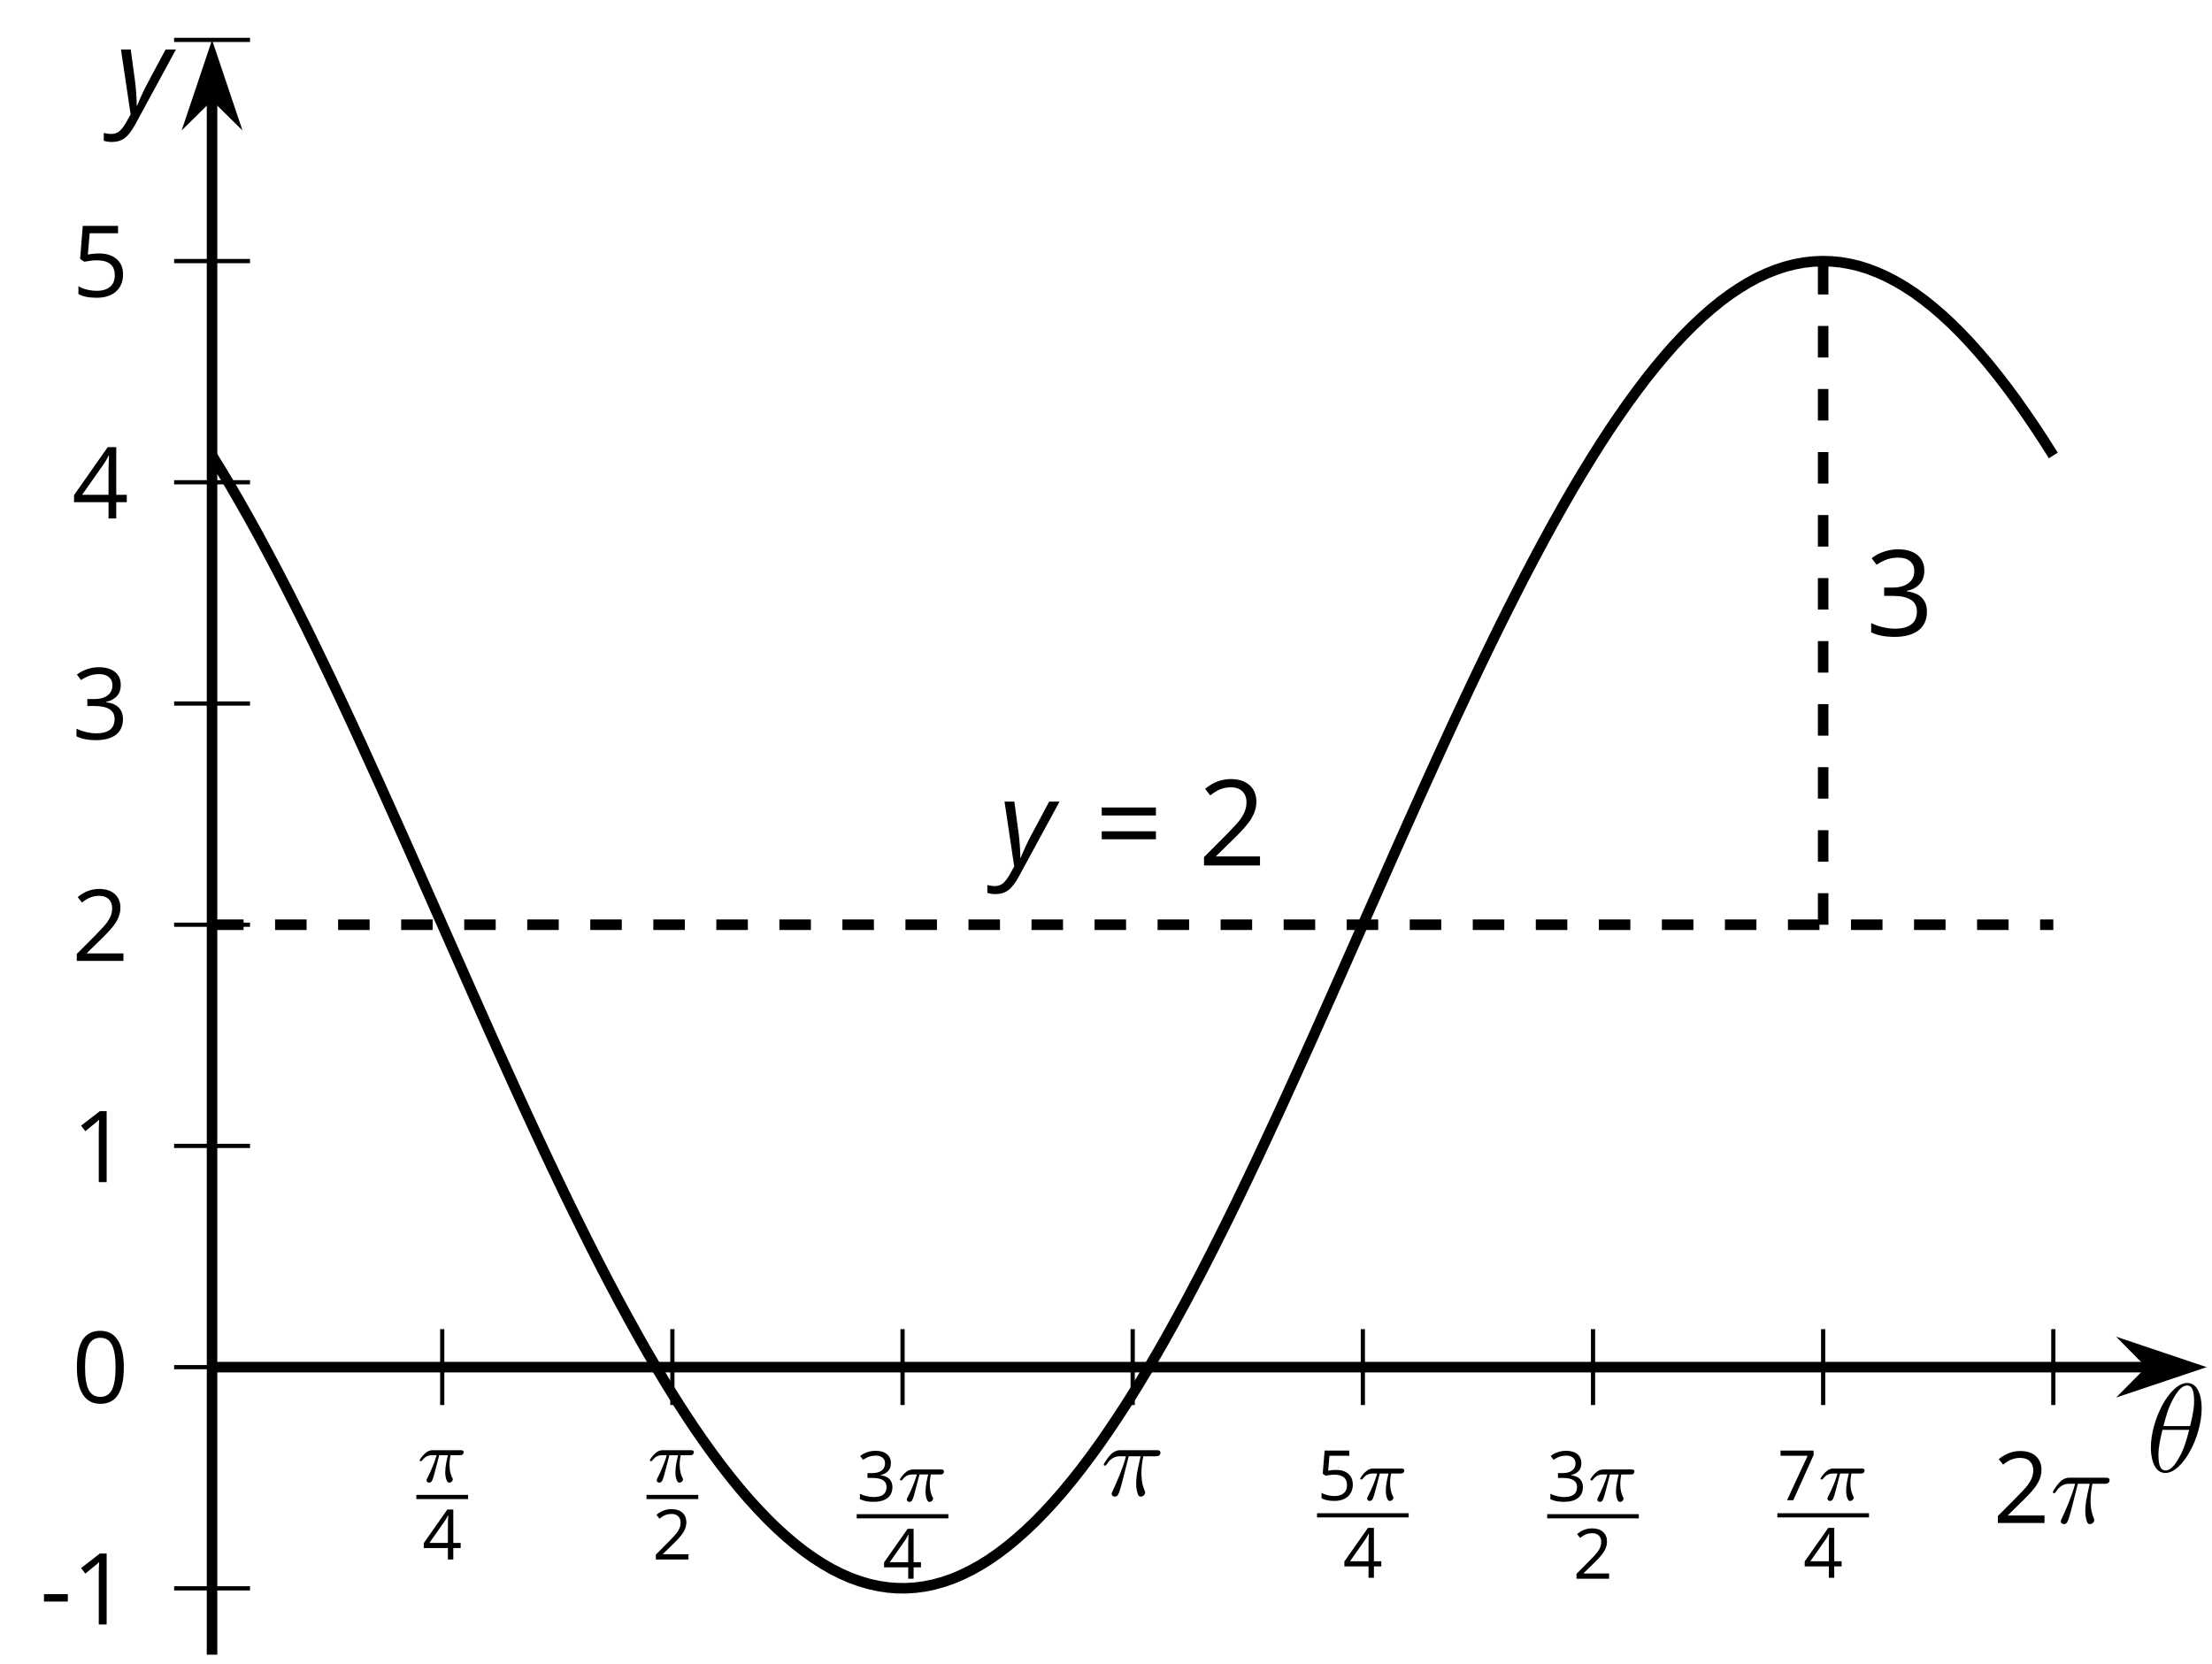 <?xml version='1.0' encoding='UTF-8'?>
<!-- This file was generated by dvisvgm 2.1.3 -->
<svg height='157.872pt' version='1.1' viewBox='-72 -72 209.774 157.872' width='209.774pt' xmlns='http://www.w3.org/2000/svg' xmlns:xlink='http://www.w3.org/1999/xlink'>
<defs>
<clipPath id='clip1'>
<path d='M-51.891 84.949H137.277V-68.215H-51.891Z'/>
</clipPath>
<use id='g20-16' transform='scale(0.833)' xlink:href='#g9-16'/>
<use id='g20-18' transform='scale(0.833)' xlink:href='#g9-18'/>
<path d='M0.464 -2.613H3.177V-3.453H0.464V-2.613Z' id='g9-13'/>
<path d='M5.906 -4.05C5.906 -5.398 5.68 -6.425 5.227 -7.138C4.768 -7.851 4.105 -8.204 3.227 -8.204C2.326 -8.204 1.657 -7.862 1.221 -7.182S0.564 -5.459 0.564 -4.05C0.564 -2.685 0.79 -1.652 1.243 -0.95C1.696 -0.243 2.359 0.11 3.227 0.11C4.133 0.11 4.807 -0.232 5.249 -0.923C5.685 -1.613 5.906 -2.652 5.906 -4.05ZM1.492 -4.05C1.492 -5.227 1.63 -6.077 1.906 -6.608C2.182 -7.144 2.624 -7.409 3.227 -7.409C3.84 -7.409 4.282 -7.138 4.553 -6.597C4.829 -6.061 4.967 -5.21 4.967 -4.05S4.829 -2.039 4.553 -1.492C4.282 -0.95 3.84 -0.68 3.227 -0.68C2.624 -0.68 2.182 -0.95 1.906 -1.481C1.63 -2.022 1.492 -2.873 1.492 -4.05Z' id='g9-16'/>
<path d='M3.95 0V-8.077H3.177L1.039 -6.425L1.525 -5.796C2.304 -6.431 2.746 -6.79 2.84 -6.873S3.022 -7.039 3.099 -7.116C3.072 -6.691 3.055 -6.238 3.055 -5.757V0H3.95Z' id='g9-17'/>
<path d='M5.862 0V-0.851H1.707V-0.895L3.475 -2.624C4.265 -3.392 4.801 -4.022 5.088 -4.525S5.519 -5.53 5.519 -6.044C5.519 -6.702 5.304 -7.221 4.873 -7.613C4.442 -8 3.845 -8.193 3.088 -8.193C2.21 -8.193 1.403 -7.884 0.657 -7.265L1.144 -6.641C1.514 -6.934 1.845 -7.133 2.144 -7.243C2.448 -7.354 2.762 -7.409 3.099 -7.409C3.564 -7.409 3.928 -7.282 4.188 -7.028C4.448 -6.779 4.58 -6.436 4.58 -6.006C4.58 -5.702 4.53 -5.414 4.425 -5.149S4.166 -4.613 3.961 -4.332S3.326 -3.586 2.68 -2.928L0.552 -0.79V0H5.862Z' id='g9-18'/>
<path d='M5.558 -6.177C5.558 -6.801 5.343 -7.293 4.906 -7.657C4.47 -8.011 3.862 -8.193 3.077 -8.193C2.597 -8.193 2.144 -8.122 1.713 -7.967C1.276 -7.823 0.895 -7.613 0.564 -7.354L1.028 -6.735C1.431 -6.994 1.785 -7.171 2.099 -7.265S2.746 -7.409 3.099 -7.409C3.564 -7.409 3.934 -7.298 4.199 -7.072C4.475 -6.845 4.608 -6.536 4.608 -6.144C4.608 -5.652 4.425 -5.265 4.055 -4.983C3.685 -4.707 3.188 -4.569 2.558 -4.569H1.751V-3.779H2.547C4.088 -3.779 4.856 -3.287 4.856 -2.309C4.856 -1.215 4.16 -0.669 2.762 -0.669C2.409 -0.669 2.033 -0.713 1.635 -0.807C1.243 -0.895 0.867 -1.028 0.519 -1.199V-0.326C0.856 -0.166 1.199 -0.05 1.558 0.011C1.912 0.077 2.304 0.11 2.729 0.11C3.713 0.11 4.47 -0.099 5.006 -0.508C5.541 -0.923 5.807 -1.519 5.807 -2.287C5.807 -2.823 5.652 -3.26 5.337 -3.591S4.541 -4.127 3.895 -4.21V-4.254C4.425 -4.365 4.834 -4.586 5.127 -4.912C5.414 -5.238 5.558 -5.663 5.558 -6.177Z' id='g9-19'/>
<path d='M6.243 -1.856V-2.691H5.044V-8.122H4.072L0.238 -2.657V-1.856H4.166V0H5.044V-1.856H6.243ZM4.166 -2.691H1.155L3.68 -6.282C3.834 -6.514 4 -6.807 4.177 -7.16H4.221C4.182 -6.497 4.166 -5.901 4.166 -5.376V-2.691Z' id='g9-20'/>
<path d='M3.077 -4.934C2.657 -4.934 2.238 -4.89 1.812 -4.807L2.017 -7.232H5.249V-8.077H1.232L0.928 -4.298L1.403 -3.994C1.989 -4.099 2.459 -4.155 2.807 -4.155C4.188 -4.155 4.878 -3.591 4.878 -2.464C4.878 -1.884 4.696 -1.442 4.343 -1.138C3.978 -0.834 3.475 -0.68 2.829 -0.68C2.459 -0.68 2.077 -0.729 1.696 -0.818C1.315 -0.917 0.994 -1.044 0.735 -1.21V-0.326C1.215 -0.033 1.906 0.11 2.818 0.11C3.751 0.11 4.486 -0.127 5.017 -0.602C5.553 -1.077 5.818 -1.735 5.818 -2.569C5.818 -3.304 5.575 -3.878 5.083 -4.298C4.597 -4.724 3.928 -4.934 3.077 -4.934Z' id='g9-21'/>
<path d='M1.575 0H2.591L5.895 -7.343V-8.077H0.519V-7.232H4.923L1.575 0Z' id='g9-23'/>
<path d='M0.657 -4.74H5.796V-5.497H0.657V-4.74ZM0.657 -2.481H5.796V-3.238H0.657V-2.481Z' id='g9-29'/>
<path d='M0.541 -6.055L1.459 0.099L1.039 0.851C0.834 1.215 0.624 1.492 0.409 1.68C0.199 1.862 -0.061 1.956 -0.365 1.956C-0.613 1.956 -0.856 1.923 -1.088 1.856V2.602C-0.84 2.68 -0.58 2.718 -0.315 2.718C0.155 2.718 0.558 2.597 0.895 2.348S1.569 1.663 1.912 1.028L5.757 -6.055H4.774L2.978 -2.691C2.884 -2.53 2.746 -2.243 2.553 -1.829S2.199 -1.044 2.072 -0.724H2.039C2.039 -1.028 2.022 -1.425 1.989 -1.923C1.95 -2.414 1.917 -2.79 1.878 -3.044L1.47 -6.055H0.541Z' id='g4-89'/>
<use id='g27-19' xlink:href='#g9-19'/>
<path d='M2.64 -3.716H3.766C3.437 -2.242 3.347 -1.813 3.347 -1.146C3.347 -0.996 3.347 -0.727 3.427 -0.389C3.527 0.05 3.636 0.11 3.786 0.11C3.985 0.11 4.194 -0.07 4.194 -0.269C4.194 -0.329 4.194 -0.349 4.135 -0.488C3.846 -1.205 3.846 -1.853 3.846 -2.132C3.846 -2.66 3.915 -3.198 4.025 -3.716H5.161C5.29 -3.716 5.649 -3.716 5.649 -4.055C5.649 -4.294 5.44 -4.294 5.25 -4.294H1.913C1.694 -4.294 1.315 -4.294 0.877 -3.826C0.528 -3.437 0.269 -2.979 0.269 -2.929C0.269 -2.919 0.269 -2.829 0.389 -2.829C0.468 -2.829 0.488 -2.869 0.548 -2.949C1.036 -3.716 1.614 -3.716 1.813 -3.716H2.381C2.062 -2.511 1.524 -1.305 1.106 -0.399C1.026 -0.249 1.026 -0.229 1.026 -0.159C1.026 0.03 1.186 0.11 1.315 0.11C1.614 0.11 1.694 -0.169 1.813 -0.538C1.953 -0.996 1.953 -1.016 2.082 -1.514L2.64 -3.716Z' id='g31-25'/>
<path d='M2.169 -2.532H2.999C2.894 -2.113 2.741 -1.478 2.741 -0.928C2.741 -0.649 2.776 -0.46 2.817 -0.307C2.929 0.042 3.02 0.07 3.131 0.07C3.292 0.07 3.459 -0.077 3.459 -0.244C3.459 -0.3 3.445 -0.328 3.403 -0.398C3.271 -0.656 3.145 -1.053 3.145 -1.625C3.145 -1.757 3.145 -2.036 3.243 -2.532H4.115C4.24 -2.532 4.296 -2.532 4.373 -2.587C4.47 -2.657 4.491 -2.769 4.491 -2.803C4.491 -3.006 4.31 -3.006 4.191 -3.006H1.562C1.276 -3.006 1.081 -2.943 0.767 -2.65C0.586 -2.49 0.314 -2.113 0.314 -2.05C0.314 -1.967 0.404 -1.967 0.432 -1.967C0.509 -1.967 0.516 -1.981 0.558 -2.043C0.914 -2.532 1.346 -2.532 1.499 -2.532H1.925C1.709 -1.764 1.332 -0.941 1.123 -0.523C1.081 -0.432 1.011 -0.286 0.99 -0.258C0.983 -0.23 0.969 -0.202 0.969 -0.153C0.969 -0.042 1.053 0.07 1.213 0.07C1.492 0.07 1.569 -0.244 1.736 -0.872L2.169 -2.532Z' id='g32-25'/>
<use id='g15-18' transform='scale(0.583)' xlink:href='#g9-18'/>
<use id='g15-19' transform='scale(0.583)' xlink:href='#g9-19'/>
<use id='g15-20' transform='scale(0.583)' xlink:href='#g9-20'/>
<use id='g15-21' transform='scale(0.583)' xlink:href='#g9-21'/>
<use id='g15-23' transform='scale(0.583)' xlink:href='#g9-23'/>
<use id='g22-13' transform='scale(0.833)' xlink:href='#g9-13'/>
<use id='g22-17' transform='scale(0.833)' xlink:href='#g9-17'/>
<use id='g22-18' transform='scale(0.833)' xlink:href='#g9-18'/>
<use id='g22-19' transform='scale(0.833)' xlink:href='#g9-19'/>
<use id='g22-20' transform='scale(0.833)' xlink:href='#g9-20'/>
<use id='g22-21' transform='scale(0.833)' xlink:href='#g9-21'/>
<path d='M5.296 -6.013C5.296 -7.233 4.914 -8.416 3.933 -8.416C2.26 -8.416 0.478 -4.914 0.478 -2.283C0.478 -1.734 0.598 0.12 1.853 0.12C3.479 0.12 5.296 -3.3 5.296 -6.013ZM1.674 -4.328C1.853 -5.033 2.104 -6.037 2.582 -6.886C2.977 -7.603 3.395 -8.177 3.921 -8.177C4.316 -8.177 4.579 -7.843 4.579 -6.695C4.579 -6.265 4.543 -5.667 4.196 -4.328H1.674ZM4.113 -3.969C3.814 -2.798 3.563 -2.044 3.132 -1.291C2.786 -0.681 2.367 -0.12 1.865 -0.12C1.494 -0.12 1.196 -0.406 1.196 -1.59C1.196 -2.367 1.387 -3.18 1.578 -3.969H4.113Z' id='g10-18'/>
</defs>
<g id='page1'>
<path d='M-30.062 61.273V54.074M-8.234 61.273V54.074M13.594 61.273V54.074M35.418 61.273V54.074M57.246 61.273V54.074M79.074 61.273V54.074M100.898 61.273V54.074M122.726 61.273V54.074' fill='none' stroke='#000000' stroke-linejoin='bevel' stroke-miterlimit='10.037' stroke-width='0.4'/>
<path d='M-55.488 78.656H-48.289M-55.488 36.691H-48.289M-55.488 15.711H-48.289M-55.488 -5.269H-48.289M-55.488 -26.254H-48.289M-55.488 -47.235H-48.289M-55.488 -68.215H-48.289' fill='none' stroke='#000000' stroke-linejoin='bevel' stroke-miterlimit='10.037' stroke-width='0.4'/>
<path d='M-51.891 57.676H131.984' fill='none' stroke='#000000' stroke-linejoin='bevel' stroke-miterlimit='10.037' stroke-width='1'/>
<path d='M135.703 57.676L130.511 55.93L132.234 57.676L130.511 59.418Z'/>
<path d='M135.703 57.676L130.511 55.93L132.234 57.676L130.511 59.418Z' fill='none' stroke='#000000' stroke-miterlimit='10.037' stroke-width='1'/>
<path d='M-51.891 84.949V-62.922' fill='none' stroke='#000000' stroke-linejoin='bevel' stroke-miterlimit='10.037' stroke-width='1'/>
<path d='M-51.891 -66.641L-53.633 -61.453L-51.891 -63.172L-50.145 -61.453Z'/>
<path d='M-51.891 -66.641L-53.633 -61.453L-51.891 -63.172L-50.145 -61.453Z' fill='none' stroke='#000000' stroke-miterlimit='10.037' stroke-width='1'/>
<g transform='matrix(1 0 0 1 -1.935 -11.545)'>
<use x='-30.582' xlink:href='#g32-25' y='80.106'/>
</g>
<rect height='0.398' transform='matrix(1 0 0 1 -1.935 -11.545)' width='4.909' x='-30.582' y='81.339'/>
<g transform='matrix(1 0 0 1 -1.935 -11.545)'>
<use x='-30.018' xlink:href='#g15-20' y='87.464'/>
</g>
<g transform='matrix(1 0 0 1 19.892 -11.545)'>
<use x='-30.582' xlink:href='#g32-25' y='80.106'/>
</g>
<rect height='0.398' transform='matrix(1 0 0 1 19.892 -11.545)' width='4.909' x='-30.582' y='81.339'/>
<g transform='matrix(1 0 0 1 19.892 -11.545)'>
<use x='-30.018' xlink:href='#g15-18' y='87.464'/>
</g>
<g transform='matrix(1 0 0 1 39.828 -9.718)'>
<use x='-30.582' xlink:href='#g15-19' y='80.106'/>
<use x='-26.799' xlink:href='#g32-25' y='80.106'/>
</g>
<rect height='0.398' transform='matrix(1 0 0 1 39.828 -9.718)' width='8.692' x='-30.582' y='81.339'/>
<g transform='matrix(1 0 0 1 39.828 -9.718)'>
<use x='-28.127' xlink:href='#g15-20' y='87.464'/>
</g>
<g transform='matrix(1 0 0 1 64.178 -14.181)'>
<use x='-31.777' xlink:href='#g31-25' y='84.028'/>
</g>
<g transform='matrix(1 0 0 1 83.482 -9.807)'>
<use x='-30.582' xlink:href='#g15-21' y='80.106'/>
<use x='-26.799' xlink:href='#g32-25' y='80.106'/>
</g>
<rect height='0.398' transform='matrix(1 0 0 1 83.482 -9.807)' width='8.692' x='-30.582' y='81.339'/>
<g transform='matrix(1 0 0 1 83.482 -9.807)'>
<use x='-28.127' xlink:href='#g15-20' y='87.464'/>
</g>
<g transform='matrix(1 0 0 1 105.309 -9.718)'>
<use x='-30.582' xlink:href='#g15-19' y='80.106'/>
<use x='-26.799' xlink:href='#g32-25' y='80.106'/>
</g>
<rect height='0.398' transform='matrix(1 0 0 1 105.309 -9.718)' width='8.692' x='-30.582' y='81.339'/>
<g transform='matrix(1 0 0 1 105.309 -9.718)'>
<use x='-28.127' xlink:href='#g15-18' y='87.464'/>
</g>
<g transform='matrix(1 0 0 1 127.136 -9.807)'>
<use x='-30.582' xlink:href='#g15-23' y='80.106'/>
<use x='-26.799' xlink:href='#g32-25' y='80.106'/>
</g>
<rect height='0.398' transform='matrix(1 0 0 1 127.136 -9.807)' width='8.692' x='-30.582' y='81.339'/>
<g transform='matrix(1 0 0 1 127.136 -9.807)'>
<use x='-28.127' xlink:href='#g15-20' y='87.464'/>
</g>
<g transform='matrix(1 0 0 1 148.784 -11.571)'>
<use x='-31.777' xlink:href='#g20-18' y='84.028'/>
<use x='-26.373' xlink:href='#g31-25' y='84.028'/>
</g>
<g transform='matrix(1 0 0 1 -36.438 -1.942)'>
<use x='-31.777' xlink:href='#g22-13' y='84.028'/>
<use x='-28.739' xlink:href='#g22-17' y='84.028'/>
</g>
<g transform='matrix(1 0 0 1 -33.4 -43.905)'>
<use x='-31.777' xlink:href='#g22-17' y='84.028'/>
</g>
<g transform='matrix(1 0 0 1 -33.4 -64.887)'>
<use x='-31.777' xlink:href='#g22-18' y='84.028'/>
</g>
<g transform='matrix(1 0 0 1 -33.4 -85.914)'>
<use x='-31.777' xlink:href='#g22-19' y='84.028'/>
</g>
<g transform='matrix(1 0 0 1 -33.4 -106.851)'>
<use x='-31.777' xlink:href='#g22-20' y='84.028'/>
</g>
<g transform='matrix(1 0 0 1 -33.4 -127.877)'>
<use x='-31.777' xlink:href='#g22-21' y='84.028'/>
</g>
<path d='M-55.488 57.676H-48.289' fill='none' stroke='#000000' stroke-linejoin='bevel' stroke-miterlimit='10.037' stroke-width='0.4'/>
<g transform='matrix(1 0 0 1 -33.4 -22.964)'>
<use x='-31.777' xlink:href='#g20-16' y='84.028'/>
</g>
<path clip-path='url(#clip1)' d='M-51.891 15.711H122.726' fill='none' stroke='#000000' stroke-dasharray='2.989,2.989' stroke-linejoin='bevel' stroke-miterlimit='10.037' stroke-width='1'/>
<path clip-path='url(#clip1)' d='M100.898 15.711V-47.235' fill='none' stroke='#000000' stroke-dasharray='2.989,2.989' stroke-linejoin='bevel' stroke-miterlimit='10.037' stroke-width='1'/>
<path clip-path='url(#clip1)' d='M-51.891 -28.797L-51.012 -27.371L-50.133 -25.899L-49.258 -24.387L-48.379 -22.836L-47.5 -21.246L-46.625 -19.621L-45.746 -17.957L-44.867 -16.262L-43.992 -14.535L-43.113 -12.777L-42.238 -10.992L-41.359 -9.176L-40.48 -7.34L-39.605 -5.481L-38.727 -3.598L-37.848 -1.695L-36.973 0.223L-36.094 2.156L-35.219 4.102L-34.34 6.062L-33.461 8.027L-32.586 10.004L-31.707 11.988L-30.828 13.973L-29.953 15.957L-29.074 17.945L-28.195 19.93L-27.32 21.91L-26.441 23.883L-25.566 25.852L-24.688 27.809L-23.809 29.75L-22.934 31.68L-22.055 33.594L-21.176 35.492L-20.301 37.367L-19.422 39.223L-18.547 41.055L-17.668 42.859L-16.789 44.641L-15.914 46.391L-15.035 48.109L-14.156 49.797L-13.281 51.449L-12.402 53.066L-11.523 54.648L-10.648 56.191L-9.77 57.691L-8.895 59.148L-8.016 60.566L-7.137 61.938L-6.262 63.266L-5.383 64.543L-4.504 65.773L-3.629 66.949L-2.75 68.078L-1.875 69.156L-0.996 70.18L-0.117 71.144L0.758 72.059L1.637 72.918L2.516 73.719L3.391 74.461L4.269 75.144L5.149 75.769L6.024 76.332L6.902 76.84L7.777 77.281L8.656 77.664L9.535 77.981L10.41 78.242L11.289 78.434L12.168 78.57L13.043 78.641L13.922 78.648L14.797 78.594L15.676 78.477L16.555 78.297L17.43 78.055L18.309 77.75L19.188 77.383L20.062 76.953L20.941 76.465L21.82 75.918L22.695 75.309L23.574 74.637L24.449 73.91L25.328 73.125L26.207 72.281L27.082 71.383L27.961 70.426L28.84 69.418L29.715 68.356L30.594 67.238L31.473 66.07L32.348 64.856L33.227 63.586L34.102 62.273L34.98 60.914L35.859 59.508L36.734 58.059L37.613 56.57L38.492 55.035L39.367 53.465L40.246 51.859L41.121 50.211L42 48.535L42.879 46.82L43.754 45.078L44.633 43.309L45.512 41.508L46.387 39.684L47.266 37.832L48.14 35.961L49.019 34.07L49.898 32.16L50.773 30.234L51.652 28.293L52.531 26.34L53.406 24.375L54.285 22.402L55.164 20.426L56.039 18.441L56.918 16.457L57.793 14.469L58.672 12.484L59.551 10.5L60.426 8.523L61.304 6.551L62.183 4.59L63.058 2.641L63.937 0.703L64.816 -1.219L65.691 -3.125L66.57 -5.012L67.445 -6.875L68.324 -8.719L69.203 -10.539L70.078 -12.332L70.957 -14.098L71.836 -15.832L72.711 -17.539L73.59 -19.207L74.465 -20.844L75.344 -22.442L76.222 -24.004L77.097 -25.528L77.976 -27.008L78.855 -28.442L79.73 -29.84L80.609 -31.188L81.488 -32.489L82.363 -33.742L83.242 -34.946L84.117 -36.102L84.996 -37.203L85.875 -38.254L86.75 -39.25L87.629 -40.192L88.508 -41.075L89.383 -41.903L90.262 -42.676L91.137 -43.391L92.015 -44.043L92.894 -44.637L93.769 -45.172L94.648 -45.649L95.527 -46.059L96.402 -46.41L97.281 -46.7L98.16 -46.926L99.035 -47.09L99.914 -47.192L100.789 -47.231L101.668 -47.207L102.547 -47.121L103.422 -46.973L104.301 -46.766L105.179 -46.489L106.054 -46.153L106.933 -45.754L107.808 -45.297L108.687 -44.778L109.566 -44.2L110.441 -43.559L111.32 -42.86L112.199 -42.102L113.074 -41.289L113.953 -40.418L114.832 -39.489L115.707 -38.508L116.586 -37.473L117.461 -36.383L118.34 -35.242L119.219 -34.047L120.094 -32.805L120.972 -31.516L121.851 -30.18L122.726 -28.797' fill='none' stroke='#000000' stroke-linejoin='bevel' stroke-miterlimit='10.037' stroke-width='1'/>
<g transform='matrix(1 0 0 1 54.5 -73.939)'>
<use x='-31.777' xlink:href='#g4-89' y='84.028'/>
<use x='-22.675' xlink:href='#g9-29' y='84.028'/>
<use x='-12.87' xlink:href='#g9-18' y='84.028'/>
</g>
<g transform='matrix(1 0 0 1 136.71 -95.728)'>
<use x='-31.777' xlink:href='#g27-19' y='84.028'/>
</g>
<g transform='matrix(1 0 0 1 163.275 -16.433)'>
<use x='-31.777' xlink:href='#g10-18' y='84.028'/>
</g>
<g transform='matrix(1 0 0 1 -29.294 -145.279)'>
<use x='-31.777' xlink:href='#g4-89' y='84.028'/>
</g>
</g>
</svg>